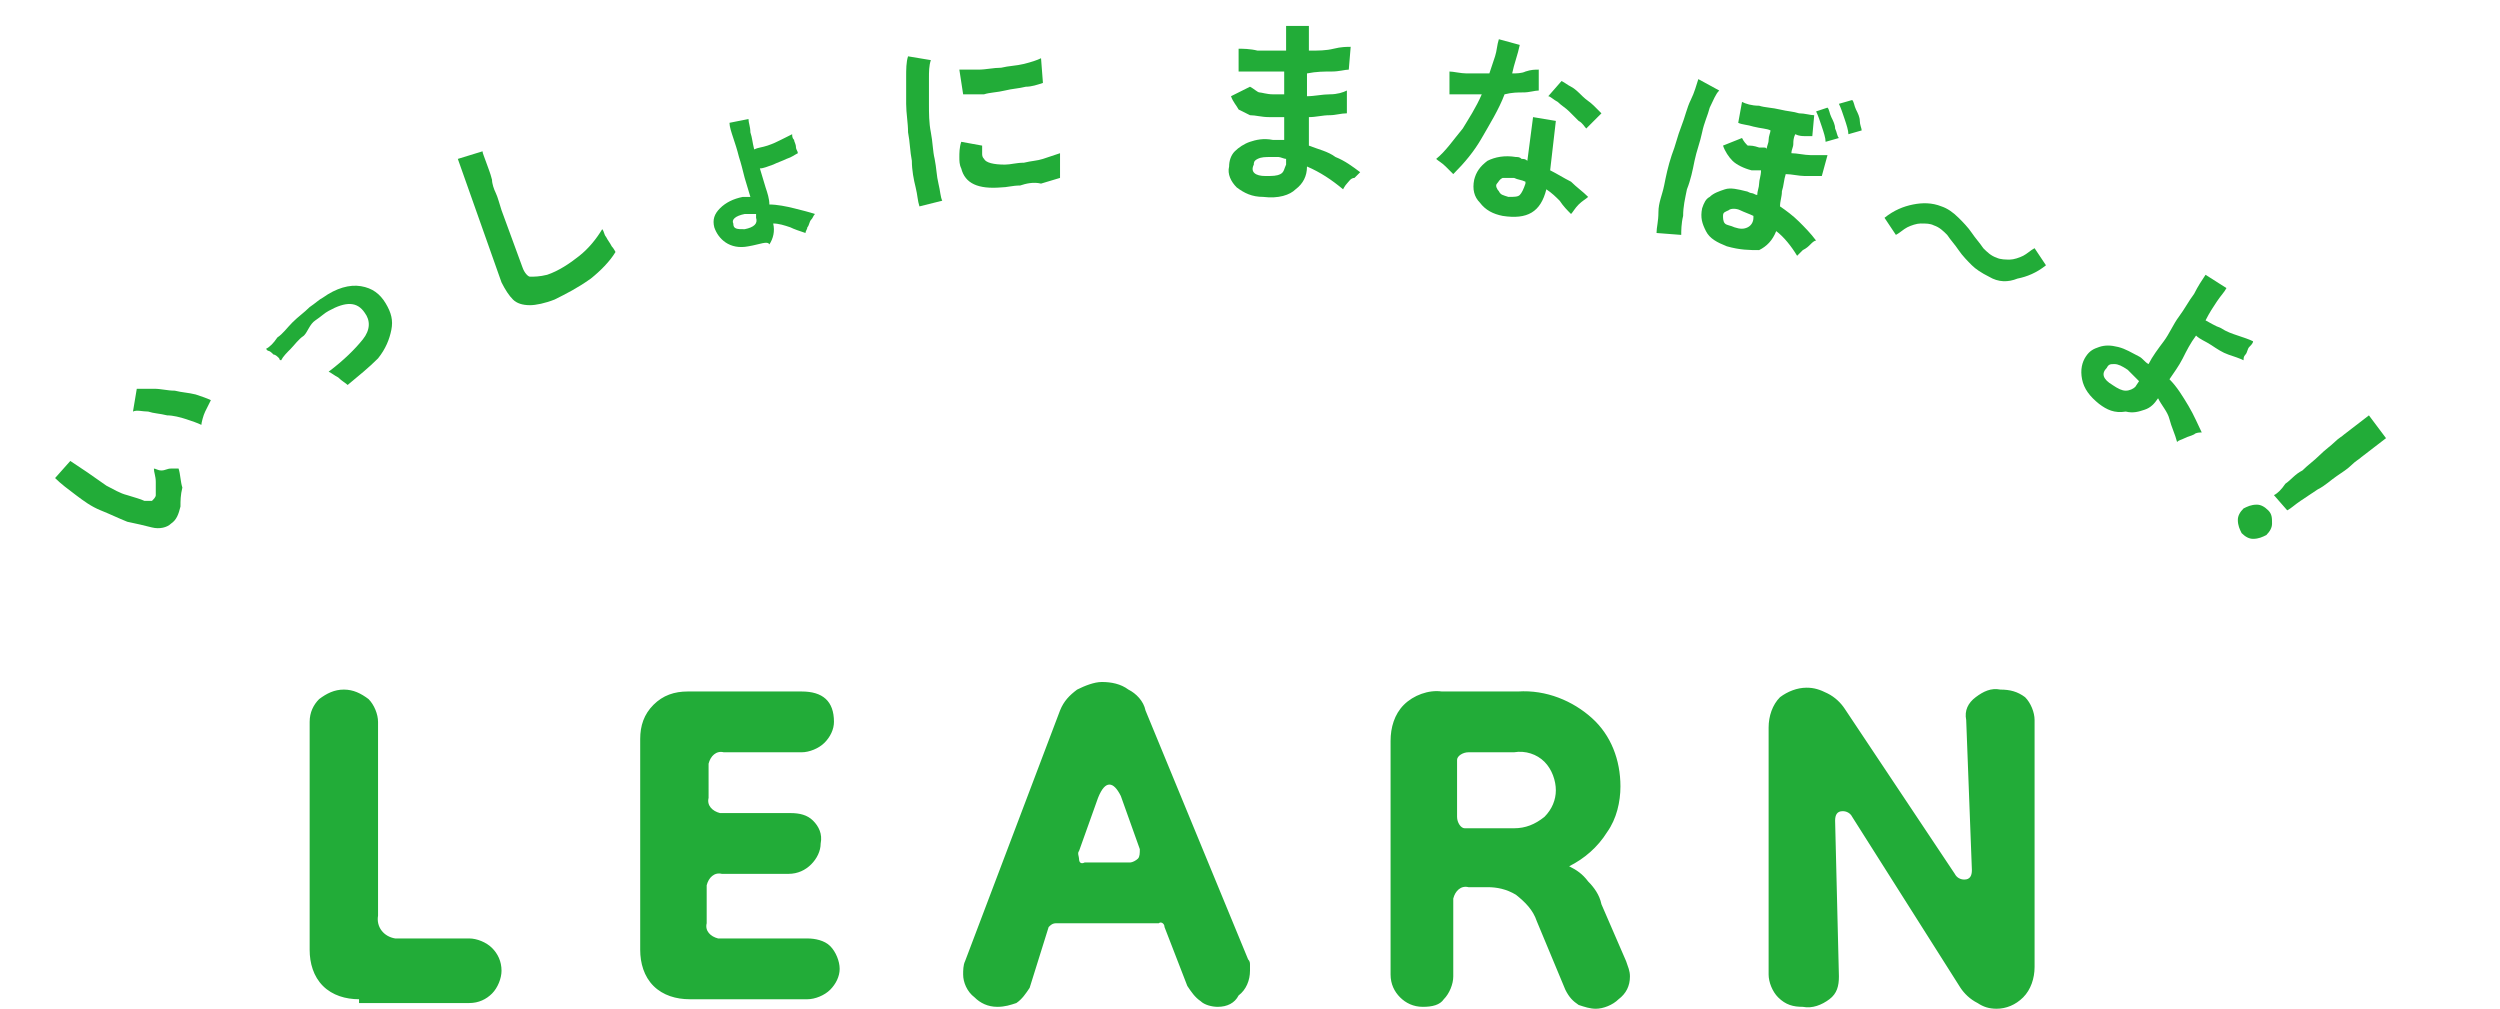 <?xml version="1.0" encoding="utf-8"?>
<!-- Generator: Adobe Illustrator 27.7.0, SVG Export Plug-In . SVG Version: 6.00 Build 0)  -->
<svg version="1.1" id="title_learn_gre" xmlns="http://www.w3.org/2000/svg" xmlns:xlink="http://www.w3.org/1999/xlink" x="0px"
	 y="0px" viewBox="0 0 131.6 53.1" style="enable-background:new 0 0 131.6 53.1;" xml:space="preserve">
<style type="text/css">
	.st0{fill:#22AC38;}
	.st1{clip-path:url(#SVGID_00000075872693473250674530000009028218766685900218_);}
	.st2{enable-background:new    ;}
	.st3{clip-path:url(#SVGID_00000115515522042979495270000003632132642779180929_);}
</style>
<path id="パス_2731" class="st0" d="M18.9,52.6c-0.7,0-1.4-0.2-1.9-0.7c-0.5-0.5-0.7-1.2-0.7-1.9V38c0-0.5,0.2-0.9,0.5-1.2
	c0.4-0.3,0.8-0.5,1.3-0.5c0.5,0,0.9,0.2,1.3,0.5c0.3,0.3,0.5,0.8,0.5,1.2v10.2c-0.1,0.6,0.3,1.1,0.9,1.2c0.1,0,0.2,0,0.3,0h3.6
	c0.4,0,0.9,0.2,1.2,0.5c0.3,0.3,0.5,0.7,0.5,1.2c0,0.4-0.2,0.9-0.5,1.2c-0.3,0.3-0.7,0.5-1.2,0.5H18.9z M36.3,52.6
	c-0.7,0-1.4-0.2-1.9-0.7c-0.5-0.5-0.7-1.2-0.7-1.9V38.9c0-0.7,0.2-1.3,0.7-1.8c0.5-0.5,1.1-0.7,1.8-0.7h6c1.1,0,1.7,0.5,1.7,1.6
	c0,0.4-0.2,0.8-0.5,1.1c-0.3,0.3-0.8,0.5-1.2,0.5h-4.1c-0.4-0.1-0.7,0.2-0.8,0.6c0,0.1,0,0.1,0,0.2V42c-0.1,0.4,0.2,0.7,0.6,0.8
	c0.1,0,0.1,0,0.2,0h3.5c0.5,0,0.9,0.1,1.2,0.4c0.3,0.3,0.5,0.7,0.4,1.2c0,0.4-0.2,0.8-0.5,1.1c-0.3,0.3-0.7,0.5-1.2,0.5h-3.5
	c-0.4-0.1-0.7,0.2-0.8,0.6c0,0.1,0,0.1,0,0.2v1.8c-0.1,0.4,0.2,0.7,0.6,0.8c0.1,0,0.1,0,0.2,0h4.5c0.4,0,0.9,0.1,1.2,0.4
	c0.3,0.3,0.5,0.8,0.5,1.2c0,0.4-0.2,0.8-0.5,1.1c-0.3,0.3-0.8,0.5-1.2,0.5H36.3z M52.5,53c-0.5,0-0.9-0.2-1.2-0.5
	c-0.4-0.3-0.6-0.8-0.6-1.2c0-0.2,0-0.5,0.1-0.7l5-13.2c0.2-0.5,0.5-0.8,0.9-1.1c0.4-0.2,0.9-0.4,1.3-0.4c0.5,0,1,0.1,1.4,0.4
	c0.4,0.2,0.8,0.6,0.9,1.1l5.4,13.1c0.1,0.1,0.1,0.2,0.1,0.3v0.3c0,0.5-0.2,1-0.6,1.3C65,52.8,64.6,53,64.1,53
	c-0.3,0-0.7-0.1-0.9-0.3c-0.3-0.2-0.5-0.5-0.7-0.8l-1.2-3.1c0-0.2-0.2-0.3-0.3-0.2c0,0,0,0,0,0h-5.4c-0.2,0-0.3,0.1-0.4,0.2L54.2,52
	c-0.2,0.3-0.4,0.6-0.7,0.8C53.2,52.9,52.9,53,52.5,53z M57.1,45.4h2.4c0.1,0,0.3-0.1,0.4-0.2c0.1-0.1,0.1-0.3,0.1-0.5l-1-2.8
	c-0.2-0.4-0.4-0.6-0.6-0.6s-0.4,0.2-0.6,0.7l-1,2.8c-0.1,0.1,0,0.3,0,0.4C56.8,45.4,56.9,45.5,57.1,45.4z M74.9,53
	c-0.5,0-0.9-0.2-1.2-0.5c-0.3-0.3-0.5-0.7-0.5-1.2V39c0-0.7,0.2-1.4,0.7-1.9c0.5-0.5,1.3-0.8,2-0.7h4c1.5-0.1,2.9,0.5,3.9,1.4
	c1,0.9,1.5,2.2,1.5,3.6c0,0.8-0.2,1.7-0.7,2.4c-0.5,0.8-1.2,1.4-2,1.8c0.4,0.2,0.7,0.4,1,0.8c0.3,0.3,0.6,0.7,0.7,1.2l1.3,3
	c0.1,0.3,0.2,0.5,0.2,0.8c0,0.5-0.2,0.9-0.6,1.2c-0.3,0.3-0.8,0.5-1.2,0.5c-0.3,0-0.6-0.1-0.9-0.2c-0.3-0.2-0.5-0.4-0.7-0.8
	l-1.5-3.6c-0.2-0.6-0.6-1-1.1-1.4c-0.5-0.3-1-0.4-1.5-0.4h-1c-0.4-0.1-0.7,0.2-0.8,0.6c0,0.1,0,0.1,0,0.2v3.9c0,0.4-0.2,0.9-0.5,1.2
	C75.8,52.9,75.4,53,74.9,53z M77.3,43.6h2.4c0.6,0,1.1-0.2,1.6-0.6c0.4-0.4,0.6-0.9,0.6-1.4c0-0.5-0.2-1.1-0.6-1.5
	c-0.4-0.4-1-0.6-1.6-0.5h-2.4c-0.3,0-0.6,0.2-0.6,0.4c0,0.1,0,0.1,0,0.2V43c0,0.3,0.2,0.6,0.4,0.6C77.2,43.6,77.2,43.6,77.3,43.6z
	 M94.9,53c-0.5,0-0.9-0.1-1.3-0.5c-0.3-0.3-0.5-0.8-0.5-1.2v-13c0-0.6,0.2-1.2,0.6-1.6c0.4-0.3,0.9-0.5,1.4-0.5
	c0.4,0,0.7,0.1,1.1,0.3c0.4,0.2,0.7,0.5,0.9,0.8l5.8,8.7c0.1,0.2,0.3,0.3,0.5,0.3c0.3,0,0.4-0.2,0.4-0.5l-0.3-7.9
	c-0.1-0.5,0.1-0.9,0.5-1.2c0.4-0.3,0.8-0.5,1.3-0.4c0.5,0,0.9,0.1,1.3,0.4c0.3,0.3,0.5,0.8,0.5,1.2v13c0,0.6-0.2,1.2-0.6,1.6
	c-0.4,0.4-0.9,0.6-1.4,0.6c-0.4,0-0.7-0.1-1-0.3c-0.4-0.2-0.7-0.5-0.9-0.8l-5.7-9c-0.1-0.2-0.3-0.3-0.5-0.3c-0.3,0-0.4,0.2-0.4,0.5
	l0.2,8.2c0,0.5-0.1,0.9-0.5,1.2C95.9,52.9,95.4,53.1,94.9,53z"/>
<g id="グループ_1404" transform="translate(0 0.665)">
	<g id="グループ_1405">
		<g>
			<defs>
				<rect id="SVGID_1_" y="0" width="130.1" height="36.5"/>
			</defs>
			<clipPath id="SVGID_00000038395494347425631610000007403768900813269133_">
				<use xlink:href="#SVGID_1_"  style="overflow:visible;"/>
			</clipPath>
			<g id="グループ_1404-2" style="clip-path:url(#SVGID_00000038395494347425631610000007403768900813269133_);">
				<g class="st2">
					<path class="st0" d="M9.5,26c-0.1,0.4-0.2,0.7-0.5,0.9c-0.2,0.2-0.6,0.3-1,0.2c-0.4-0.1-0.8-0.2-1.3-0.3
						c-0.5-0.2-0.9-0.4-1.4-0.6c-0.5-0.2-0.9-0.5-1.3-0.8c-0.4-0.3-0.8-0.6-1.1-0.9l0.8-0.9C4,23.8,4.3,24,4.6,24.2
						c0.3,0.2,0.7,0.5,1,0.7c0.4,0.2,0.7,0.4,1.1,0.5c0.3,0.1,0.7,0.2,0.9,0.3c0.2,0,0.3,0,0.4,0c0.1-0.1,0.2-0.2,0.2-0.3
						c0-0.2,0-0.4,0-0.7c0-0.3-0.1-0.5-0.1-0.7c0.1,0,0.2,0.1,0.4,0.1S8.8,24,9,24c0.2,0,0.3,0,0.4,0c0.1,0.3,0.1,0.7,0.2,1
						C9.5,25.4,9.5,25.7,9.5,26z M10.6,21.7c-0.2-0.1-0.5-0.2-0.8-0.3c-0.3-0.1-0.7-0.2-1-0.2c-0.4-0.1-0.7-0.1-1-0.2
						c-0.3,0-0.6-0.1-0.8,0l0.2-1.2c0.2,0,0.5,0,0.9,0c0.4,0,0.7,0.1,1.1,0.1c0.4,0.1,0.7,0.1,1.1,0.2c0.3,0.1,0.6,0.2,0.8,0.3
						c-0.1,0.2-0.2,0.4-0.3,0.6S10.6,21.6,10.6,21.7z"/>
				</g>
			</g>
		</g>
	</g>
	<g class="st2">
		<path class="st0" d="M18.3,19.6c-0.1-0.1-0.3-0.2-0.5-0.4c-0.2-0.1-0.3-0.2-0.5-0.3c0.8-0.6,1.4-1.2,1.8-1.7s0.4-1,0.1-1.4
			c-0.4-0.6-1-0.6-1.9-0.1c-0.2,0.1-0.4,0.3-0.7,0.5S16.2,16.8,16,17c-0.3,0.2-0.5,0.5-0.7,0.7c-0.2,0.2-0.4,0.4-0.5,0.6
			c0,0-0.1,0-0.1-0.1c-0.1-0.1-0.2-0.2-0.3-0.2c-0.1-0.1-0.2-0.2-0.3-0.2c-0.1-0.1-0.1-0.1-0.1-0.1c0.2-0.1,0.4-0.3,0.6-0.6
			c0.3-0.2,0.5-0.5,0.8-0.8c0.3-0.3,0.6-0.5,0.9-0.8c0.3-0.2,0.5-0.4,0.7-0.5c0.7-0.5,1.4-0.7,2-0.6c0.6,0.1,1,0.4,1.3,0.9
			c0.3,0.5,0.4,0.9,0.3,1.4c-0.1,0.5-0.3,1-0.7,1.5C19.4,18.7,18.9,19.1,18.3,19.6z"/>
	</g>
	<g class="st2">
		<path class="st0" d="M29.2,15.1c-0.5,0.2-1,0.3-1.3,0.3c-0.4,0-0.7-0.1-0.9-0.3c-0.2-0.2-0.4-0.5-0.6-0.9l-2.3-6.5l1.3-0.4
			c0,0.1,0.1,0.3,0.2,0.6c0.1,0.3,0.2,0.5,0.3,0.9C25.9,9,26,9.3,26.1,9.5s0.2,0.6,0.3,0.9l1.1,3c0.1,0.3,0.3,0.5,0.4,0.5
			c0.2,0,0.5,0,0.9-0.1c0.6-0.2,1.2-0.6,1.7-1c0.5-0.4,0.9-0.9,1.2-1.4c0.1,0.1,0.1,0.3,0.2,0.4c0.1,0.2,0.2,0.3,0.3,0.5
			c0.1,0.1,0.2,0.3,0.2,0.3c-0.3,0.5-0.8,1-1.3,1.4C30.4,14.5,29.8,14.8,29.2,15.1z"/>
	</g>
	<g id="グループ_1407">
		<g>
			<defs>
				<rect id="SVGID_00000058554100481057598600000011785963670862905239_" y="0" width="130.1" height="36.5"/>
			</defs>
			<clipPath id="SVGID_00000121259120551823166580000001312953440396641159_">
				<use xlink:href="#SVGID_00000058554100481057598600000011785963670862905239_"  style="overflow:visible;"/>
			</clipPath>
			<g id="グループ_1406" style="clip-path:url(#SVGID_00000121259120551823166580000001312953440396641159_);">
				<g class="st2">
					<path class="st0" d="M39.4,12.3c-0.5,0.1-0.9,0-1.2-0.2c-0.3-0.2-0.5-0.5-0.6-0.8c-0.1-0.4,0-0.7,0.3-1
						c0.3-0.3,0.7-0.5,1.2-0.6c0.1,0,0.2,0,0.2,0c0.1,0,0.1,0,0.2,0c-0.1-0.3-0.2-0.7-0.3-1c-0.1-0.4-0.2-0.8-0.3-1.1
						c-0.1-0.4-0.2-0.7-0.3-1c-0.1-0.3-0.2-0.6-0.2-0.8l1-0.2c0,0.2,0.1,0.4,0.1,0.7c0.1,0.3,0.1,0.5,0.2,0.9
						c0.2-0.1,0.4-0.1,0.7-0.2s0.5-0.2,0.7-0.3s0.4-0.2,0.6-0.3c0,0.1,0,0.2,0.1,0.3c0,0.1,0.1,0.2,0.1,0.4c0,0.1,0.1,0.2,0.1,0.3
						c-0.2,0.1-0.3,0.2-0.6,0.3c-0.2,0.1-0.5,0.2-0.7,0.3c-0.3,0.1-0.5,0.2-0.7,0.2c0.1,0.3,0.2,0.7,0.3,1c0.1,0.3,0.2,0.6,0.2,0.9
						c0.4,0,0.9,0.1,1.3,0.2c0.4,0.1,0.8,0.2,1.1,0.3c-0.1,0.1-0.1,0.2-0.2,0.3c-0.1,0.1-0.1,0.3-0.2,0.4c0,0.1-0.1,0.2-0.1,0.3
						c-0.3-0.1-0.6-0.2-0.8-0.3c-0.3-0.1-0.6-0.2-0.9-0.2c0.1,0.4,0,0.8-0.2,1.1C40.4,12,40,12.2,39.4,12.3z M39.2,11.4
						c0.5-0.1,0.7-0.3,0.6-0.6l0-0.2c-0.1,0-0.2,0-0.3,0c-0.1,0-0.2,0-0.3,0c-0.5,0.1-0.7,0.3-0.6,0.5
						C38.6,11.4,38.8,11.4,39.2,11.4z"/>
				</g>
				<g class="st2">
					<path class="st0" d="M48.4,10.2c-0.1-0.3-0.1-0.6-0.2-1C48.1,8.8,48,8.3,48,7.8c-0.1-0.5-0.1-1-0.2-1.5c0-0.5-0.1-1-0.1-1.5
						c0-0.5,0-1,0-1.4c0-0.4,0-0.8,0.1-1.1L49,2.5c-0.1,0.3-0.1,0.6-0.1,1c0,0.4,0,0.8,0,1.3c0,0.5,0,1,0.1,1.5s0.1,1,0.2,1.4
						c0.1,0.5,0.1,0.9,0.2,1.3c0.1,0.4,0.1,0.7,0.2,0.9L48.4,10.2z M50.7,4.3L50.5,3c0.3,0,0.6,0,1,0s0.8-0.1,1.2-0.1
						c0.4-0.1,0.8-0.1,1.2-0.2c0.4-0.1,0.7-0.2,0.9-0.3l0.1,1.3c-0.3,0.1-0.6,0.2-0.9,0.2c-0.4,0.1-0.7,0.1-1.1,0.2
						c-0.4,0.1-0.8,0.1-1.1,0.2C51.2,4.3,50.9,4.3,50.7,4.3z M52.7,9.2c-1.2,0.1-1.9-0.2-2.1-1c-0.1-0.2-0.1-0.4-0.1-0.6
						c0-0.2,0-0.5,0.1-0.8L51.7,7c0,0.1,0,0.3,0,0.4c0,0.1,0,0.2,0.1,0.3c0.1,0.2,0.5,0.3,1.1,0.3c0.3,0,0.6-0.1,1-0.1
						c0.4-0.1,0.7-0.1,1-0.2c0.3-0.1,0.6-0.2,0.9-0.3c0,0.1,0,0.2,0,0.4c0,0.2,0,0.3,0,0.5c0,0.2,0,0.3,0,0.4
						c-0.3,0.1-0.7,0.2-1,0.3C54.4,8.9,54,9,53.7,9.1C53.3,9.1,53,9.2,52.7,9.2z"/>
				</g>
				<g class="st2">
					<path class="st0" d="M66.5,9.7c-0.6,0-1-0.2-1.4-0.5c-0.3-0.3-0.5-0.7-0.4-1.1c0-0.3,0.1-0.6,0.3-0.8c0.2-0.2,0.5-0.4,0.8-0.5
						c0.3-0.1,0.7-0.2,1.2-0.1c0.1,0,0.2,0,0.3,0c0.1,0,0.2,0,0.3,0l0-1.2c-0.1,0-0.2,0-0.4,0c-0.1,0-0.2,0-0.4,0
						c-0.4,0-0.7-0.1-1-0.1c-0.2-0.1-0.4-0.2-0.6-0.3c-0.1-0.2-0.3-0.4-0.4-0.7l1-0.5C66,4,66.2,4.2,66.3,4.2s0.4,0.1,0.7,0.1
						c0.1,0,0.2,0,0.3,0s0.2,0,0.3,0c0-0.2,0-0.4,0-0.6c0-0.2,0-0.4,0-0.6c-0.5,0-1,0-1.4,0c-0.5,0-0.8,0-1,0l0-1.2
						c0.2,0,0.6,0,1,0.1c0.5,0,0.9,0,1.5,0c0-0.2,0-0.5,0-0.7c0-0.2,0-0.4,0-0.6l1.2,0c0,0.2,0,0.4,0,0.6c0,0.2,0,0.4,0,0.7
						c0.5,0,0.9,0,1.3-0.1s0.7-0.1,0.9-0.1L71,3c-0.2,0-0.5,0.1-0.9,0.1c-0.4,0-0.8,0-1.3,0.1c0,0.2,0,0.4,0,0.6c0,0.2,0,0.4,0,0.6
						c0.4,0,0.8-0.1,1.2-0.1c0.4,0,0.7-0.1,0.9-0.2l0,1.2c-0.3,0-0.6,0.1-0.9,0.1c-0.4,0-0.7,0.1-1.1,0.1c0,0.3,0,0.5,0,0.8
						c0,0.3,0,0.5,0,0.7c0.5,0.2,1,0.3,1.4,0.6c0.5,0.2,0.9,0.5,1.3,0.8c-0.1,0.1-0.2,0.2-0.3,0.3C71.1,8.7,71,8.9,70.9,9
						c-0.1,0.1-0.2,0.3-0.2,0.3c-0.6-0.5-1.2-0.9-1.9-1.2c0,0.5-0.2,0.9-0.6,1.2C67.9,9.6,67.3,9.8,66.5,9.7z M66.6,8.6
						c0.4,0,0.6,0,0.8-0.1c0.2-0.1,0.2-0.3,0.3-0.5l0-0.3c-0.1,0-0.3-0.1-0.4-0.1c-0.1,0-0.3,0-0.4,0c-0.3,0-0.5,0-0.7,0.1
						c-0.2,0.1-0.2,0.2-0.2,0.3C65.8,8.4,66.1,8.6,66.6,8.6z"/>
				</g>
				<g class="st2">
					<path class="st0" d="M76.5,8.5c-0.1-0.1-0.2-0.2-0.4-0.4c-0.2-0.2-0.4-0.3-0.5-0.4c0.5-0.4,0.9-1,1.4-1.6
						C77.3,5.6,77.7,5,78,4.3c-0.3,0-0.7,0-1,0c-0.3,0-0.5,0-0.7,0l0-1.2c0.2,0,0.6,0.1,0.9,0.1c0.4,0,0.8,0,1.2,0
						c0.1-0.3,0.2-0.6,0.3-0.9c0.1-0.3,0.1-0.6,0.2-0.9l1.1,0.3c-0.1,0.5-0.3,1-0.4,1.5c0.2,0,0.5,0,0.7-0.1C80.6,3,80.8,3,81,3
						l0,1.1c-0.2,0-0.5,0.1-0.8,0.1s-0.6,0-1,0.1c-0.3,0.8-0.8,1.6-1.2,2.3C77.6,7.3,77.1,7.9,76.5,8.5z M79.1,10.7
						c-0.5-0.1-0.9-0.3-1.2-0.7c-0.3-0.3-0.4-0.7-0.3-1.2c0.1-0.4,0.3-0.7,0.7-1c0.4-0.2,0.9-0.3,1.5-0.2c0.1,0,0.2,0,0.3,0.1
						c0.1,0,0.2,0,0.3,0.1l0.3-2.3l1.2,0.2l-0.3,2.6c0.4,0.2,0.7,0.4,1.1,0.6c0.3,0.3,0.6,0.5,0.9,0.8c-0.1,0.1-0.3,0.2-0.5,0.4
						c-0.2,0.2-0.3,0.4-0.4,0.5c-0.2-0.2-0.4-0.4-0.6-0.7c-0.2-0.2-0.4-0.4-0.7-0.6C81.1,10.5,80.4,10.9,79.1,10.7z M79.4,9.7
						c0.3,0,0.5,0,0.6-0.1c0.1-0.1,0.2-0.3,0.3-0.6l0-0.1c-0.2-0.1-0.4-0.1-0.6-0.2c-0.2,0-0.4,0-0.6,0c-0.2,0.1-0.2,0.2-0.3,0.3
						s0,0.3,0.1,0.4C79,9.6,79.1,9.6,79.4,9.7z M83.5,6.1c-0.1-0.1-0.2-0.3-0.4-0.4c-0.2-0.2-0.3-0.3-0.5-0.5
						c-0.2-0.2-0.4-0.3-0.6-0.5c-0.2-0.1-0.4-0.3-0.5-0.3l0.7-0.8c0.2,0.1,0.3,0.2,0.5,0.3c0.2,0.1,0.4,0.3,0.6,0.5
						c0.2,0.2,0.4,0.3,0.6,0.5c0.2,0.2,0.3,0.3,0.4,0.4L83.5,6.1z"/>
				</g>
			</g>
		</g>
	</g>
	<g class="st2">
		<path class="st0" d="M87.2,11.6c0-0.3,0.1-0.6,0.1-1.1s0.2-0.9,0.3-1.4c0.1-0.5,0.2-1,0.4-1.6C88.2,7,88.3,6.5,88.5,6
			s0.3-1,0.5-1.4c0.2-0.4,0.3-0.8,0.4-1.1l1.1,0.6C90.3,4.3,90.2,4.6,90,5c-0.1,0.4-0.3,0.8-0.4,1.3c-0.1,0.5-0.3,1-0.4,1.5
			c-0.1,0.5-0.2,1-0.4,1.5c-0.1,0.5-0.2,0.9-0.2,1.4c-0.1,0.4-0.1,0.8-0.1,1L87.2,11.6z M90.9,12.3c-0.5-0.2-0.9-0.4-1.1-0.8
			c-0.2-0.4-0.3-0.7-0.2-1.2c0.1-0.3,0.2-0.5,0.4-0.6c0.2-0.2,0.5-0.3,0.8-0.4c0.3-0.1,0.7,0,1.1,0.1c0.1,0,0.2,0.1,0.3,0.1
			c0.1,0,0.2,0.1,0.3,0.1c0-0.2,0.1-0.4,0.1-0.6c0-0.2,0.1-0.4,0.1-0.7c-0.1,0-0.2,0-0.3,0c-0.1,0-0.2,0-0.2,0
			c-0.4-0.1-0.8-0.3-1-0.5c-0.2-0.2-0.4-0.5-0.5-0.8l1-0.4c0.1,0.2,0.2,0.3,0.3,0.4C92.2,7,92.3,7,92.6,7.1c0.1,0,0.1,0,0.2,0
			c0.1,0,0.2,0,0.2,0.1c0-0.2,0.1-0.3,0.1-0.5s0.1-0.4,0.1-0.5C93,6.1,92.7,6.1,92.3,6c-0.3-0.1-0.6-0.1-0.8-0.2l0.2-1.1
			c0.2,0.1,0.5,0.2,0.9,0.2C92.9,5,93.3,5,93.7,5.1c0.4,0.1,0.7,0.1,1,0.2c0.3,0,0.6,0.1,0.8,0.1l-0.1,1.1c-0.1,0-0.2,0-0.4,0
			c-0.1,0-0.3,0-0.5-0.1c-0.1,0.2-0.1,0.4-0.1,0.5c0,0.2-0.1,0.3-0.1,0.5c0.3,0,0.7,0.1,1,0.1c0.3,0,0.6,0,0.9,0l-0.3,1.1
			c-0.2,0-0.5,0-0.9,0c-0.3,0-0.7-0.1-1-0.1c-0.1,0.3-0.1,0.6-0.2,0.9c0,0.3-0.1,0.5-0.1,0.8c0.3,0.2,0.7,0.5,1,0.8
			c0.3,0.3,0.6,0.6,0.9,1c-0.1,0-0.2,0.1-0.3,0.2c-0.1,0.1-0.2,0.2-0.4,0.3c-0.1,0.1-0.2,0.2-0.3,0.3c-0.3-0.5-0.7-1-1.1-1.3
			c-0.2,0.5-0.5,0.8-0.9,1C92.1,12.5,91.6,12.5,90.9,12.3z M91.3,11.3c0.3,0.1,0.5,0.1,0.7,0c0.2-0.1,0.3-0.3,0.3-0.5l0-0.1
			c-0.2-0.1-0.5-0.2-0.7-0.3c-0.2-0.1-0.5-0.1-0.6,0c-0.2,0.1-0.3,0.1-0.3,0.3c0,0.1,0,0.3,0.1,0.4C90.9,11.2,91.1,11.2,91.3,11.3z
			 M96.1,6.8c0-0.2-0.1-0.5-0.2-0.8c-0.1-0.3-0.2-0.6-0.3-0.8L96.2,5c0.1,0.1,0.1,0.3,0.2,0.5c0.1,0.2,0.2,0.4,0.2,0.6
			c0.1,0.2,0.1,0.4,0.2,0.5L96.1,6.8z M97.3,6.4c0-0.2-0.1-0.5-0.2-0.8c-0.1-0.3-0.2-0.6-0.3-0.8l0.7-0.2c0.1,0.1,0.1,0.3,0.2,0.5
			c0.1,0.2,0.2,0.4,0.2,0.6C97.9,5.9,98,6.1,98,6.2L97.3,6.4z"/>
	</g>
	<g class="st2">
		<path class="st0" d="M104.7,13.9c-0.4-0.2-0.7-0.4-0.9-0.6c-0.2-0.2-0.5-0.5-0.7-0.8c-0.2-0.3-0.4-0.5-0.6-0.8
			c-0.2-0.2-0.4-0.4-0.7-0.5c-0.2-0.1-0.4-0.1-0.7-0.1c-0.2,0-0.5,0.1-0.7,0.2c-0.2,0.1-0.4,0.3-0.6,0.4l-0.6-0.9
			c0.5-0.4,1-0.6,1.5-0.7c0.5-0.1,1-0.1,1.5,0.1c0.3,0.1,0.6,0.3,0.9,0.6c0.2,0.2,0.5,0.5,0.7,0.8c0.2,0.3,0.4,0.5,0.6,0.8
			c0.2,0.2,0.4,0.4,0.7,0.5c0.2,0.1,0.5,0.1,0.7,0.1c0.2,0,0.5-0.1,0.7-0.2s0.4-0.3,0.6-0.4l0.6,0.9c-0.5,0.4-1,0.6-1.5,0.7
			C105.7,14.2,105.2,14.2,104.7,13.9z"/>
	</g>
	<g class="st2">
		<path class="st0" d="M110.5,20.6c-0.5-0.4-0.8-0.8-0.9-1.3s0-0.9,0.2-1.2c0.2-0.3,0.4-0.4,0.7-0.5c0.3-0.1,0.6-0.1,1,0
			c0.4,0.1,0.7,0.3,1.1,0.5c0.2,0.1,0.3,0.3,0.5,0.4c0.2-0.4,0.5-0.8,0.8-1.2s0.5-0.9,0.8-1.3c0.3-0.4,0.5-0.8,0.8-1.2
			c0.2-0.4,0.4-0.7,0.6-1l1.1,0.7c-0.1,0.2-0.3,0.4-0.5,0.7c-0.2,0.3-0.4,0.6-0.6,1c0.2,0.1,0.5,0.3,0.8,0.4
			c0.3,0.2,0.6,0.3,0.9,0.4c0.3,0.1,0.6,0.2,0.8,0.3c0,0.1-0.1,0.2-0.2,0.3s-0.1,0.3-0.2,0.4c-0.1,0.1-0.1,0.2-0.1,0.3
			c-0.2-0.1-0.5-0.2-0.8-0.3s-0.6-0.3-0.9-0.5s-0.6-0.3-0.8-0.5c-0.3,0.4-0.5,0.8-0.7,1.2c-0.2,0.4-0.5,0.8-0.7,1.1
			c0.4,0.4,0.7,0.9,1,1.4c0.3,0.5,0.5,1,0.7,1.4c-0.1,0-0.3,0-0.4,0.1c-0.2,0.1-0.3,0.1-0.5,0.2c-0.2,0.1-0.3,0.1-0.4,0.2
			c-0.1-0.4-0.3-0.8-0.4-1.2s-0.4-0.7-0.6-1.1c-0.2,0.3-0.4,0.5-0.7,0.6s-0.6,0.2-1,0.1C111.3,21.1,110.9,20.9,110.5,20.6z
			 M111.2,19.6c0.3,0.2,0.5,0.3,0.7,0.3c0.2,0,0.4-0.1,0.5-0.2l0.2-0.3c-0.1-0.1-0.2-0.2-0.3-0.3c-0.1-0.1-0.2-0.2-0.3-0.3
			c-0.3-0.2-0.5-0.3-0.7-0.3c-0.2,0-0.3,0-0.4,0.2C110.6,19,110.7,19.3,111.2,19.6z"/>
	</g>
	<g class="st2">
		<path class="st0" d="M118,27.4c-0.1-0.2-0.2-0.4-0.2-0.7c0-0.2,0.1-0.4,0.3-0.6c0.2-0.1,0.4-0.2,0.7-0.2c0.2,0,0.4,0.1,0.6,0.3
			s0.2,0.4,0.2,0.7c0,0.2-0.1,0.4-0.3,0.6c-0.2,0.1-0.4,0.2-0.7,0.2C118.4,27.7,118.2,27.6,118,27.4z M119.7,25.4
			c0.2-0.1,0.4-0.3,0.6-0.6c0.3-0.2,0.5-0.5,0.9-0.7c0.3-0.3,0.6-0.5,0.9-0.8c0.3-0.3,0.6-0.5,0.8-0.7c0.2-0.2,0.4-0.3,0.5-0.4
			l1.3-1l0.9,1.2l-1.3,1c-0.1,0.1-0.3,0.2-0.5,0.4c-0.2,0.2-0.5,0.4-0.8,0.6c-0.3,0.2-0.6,0.5-1,0.7c-0.3,0.2-0.6,0.4-0.9,0.6
			c-0.3,0.2-0.5,0.4-0.7,0.5L119.7,25.4z"/>
	</g>
</g>
</svg>
